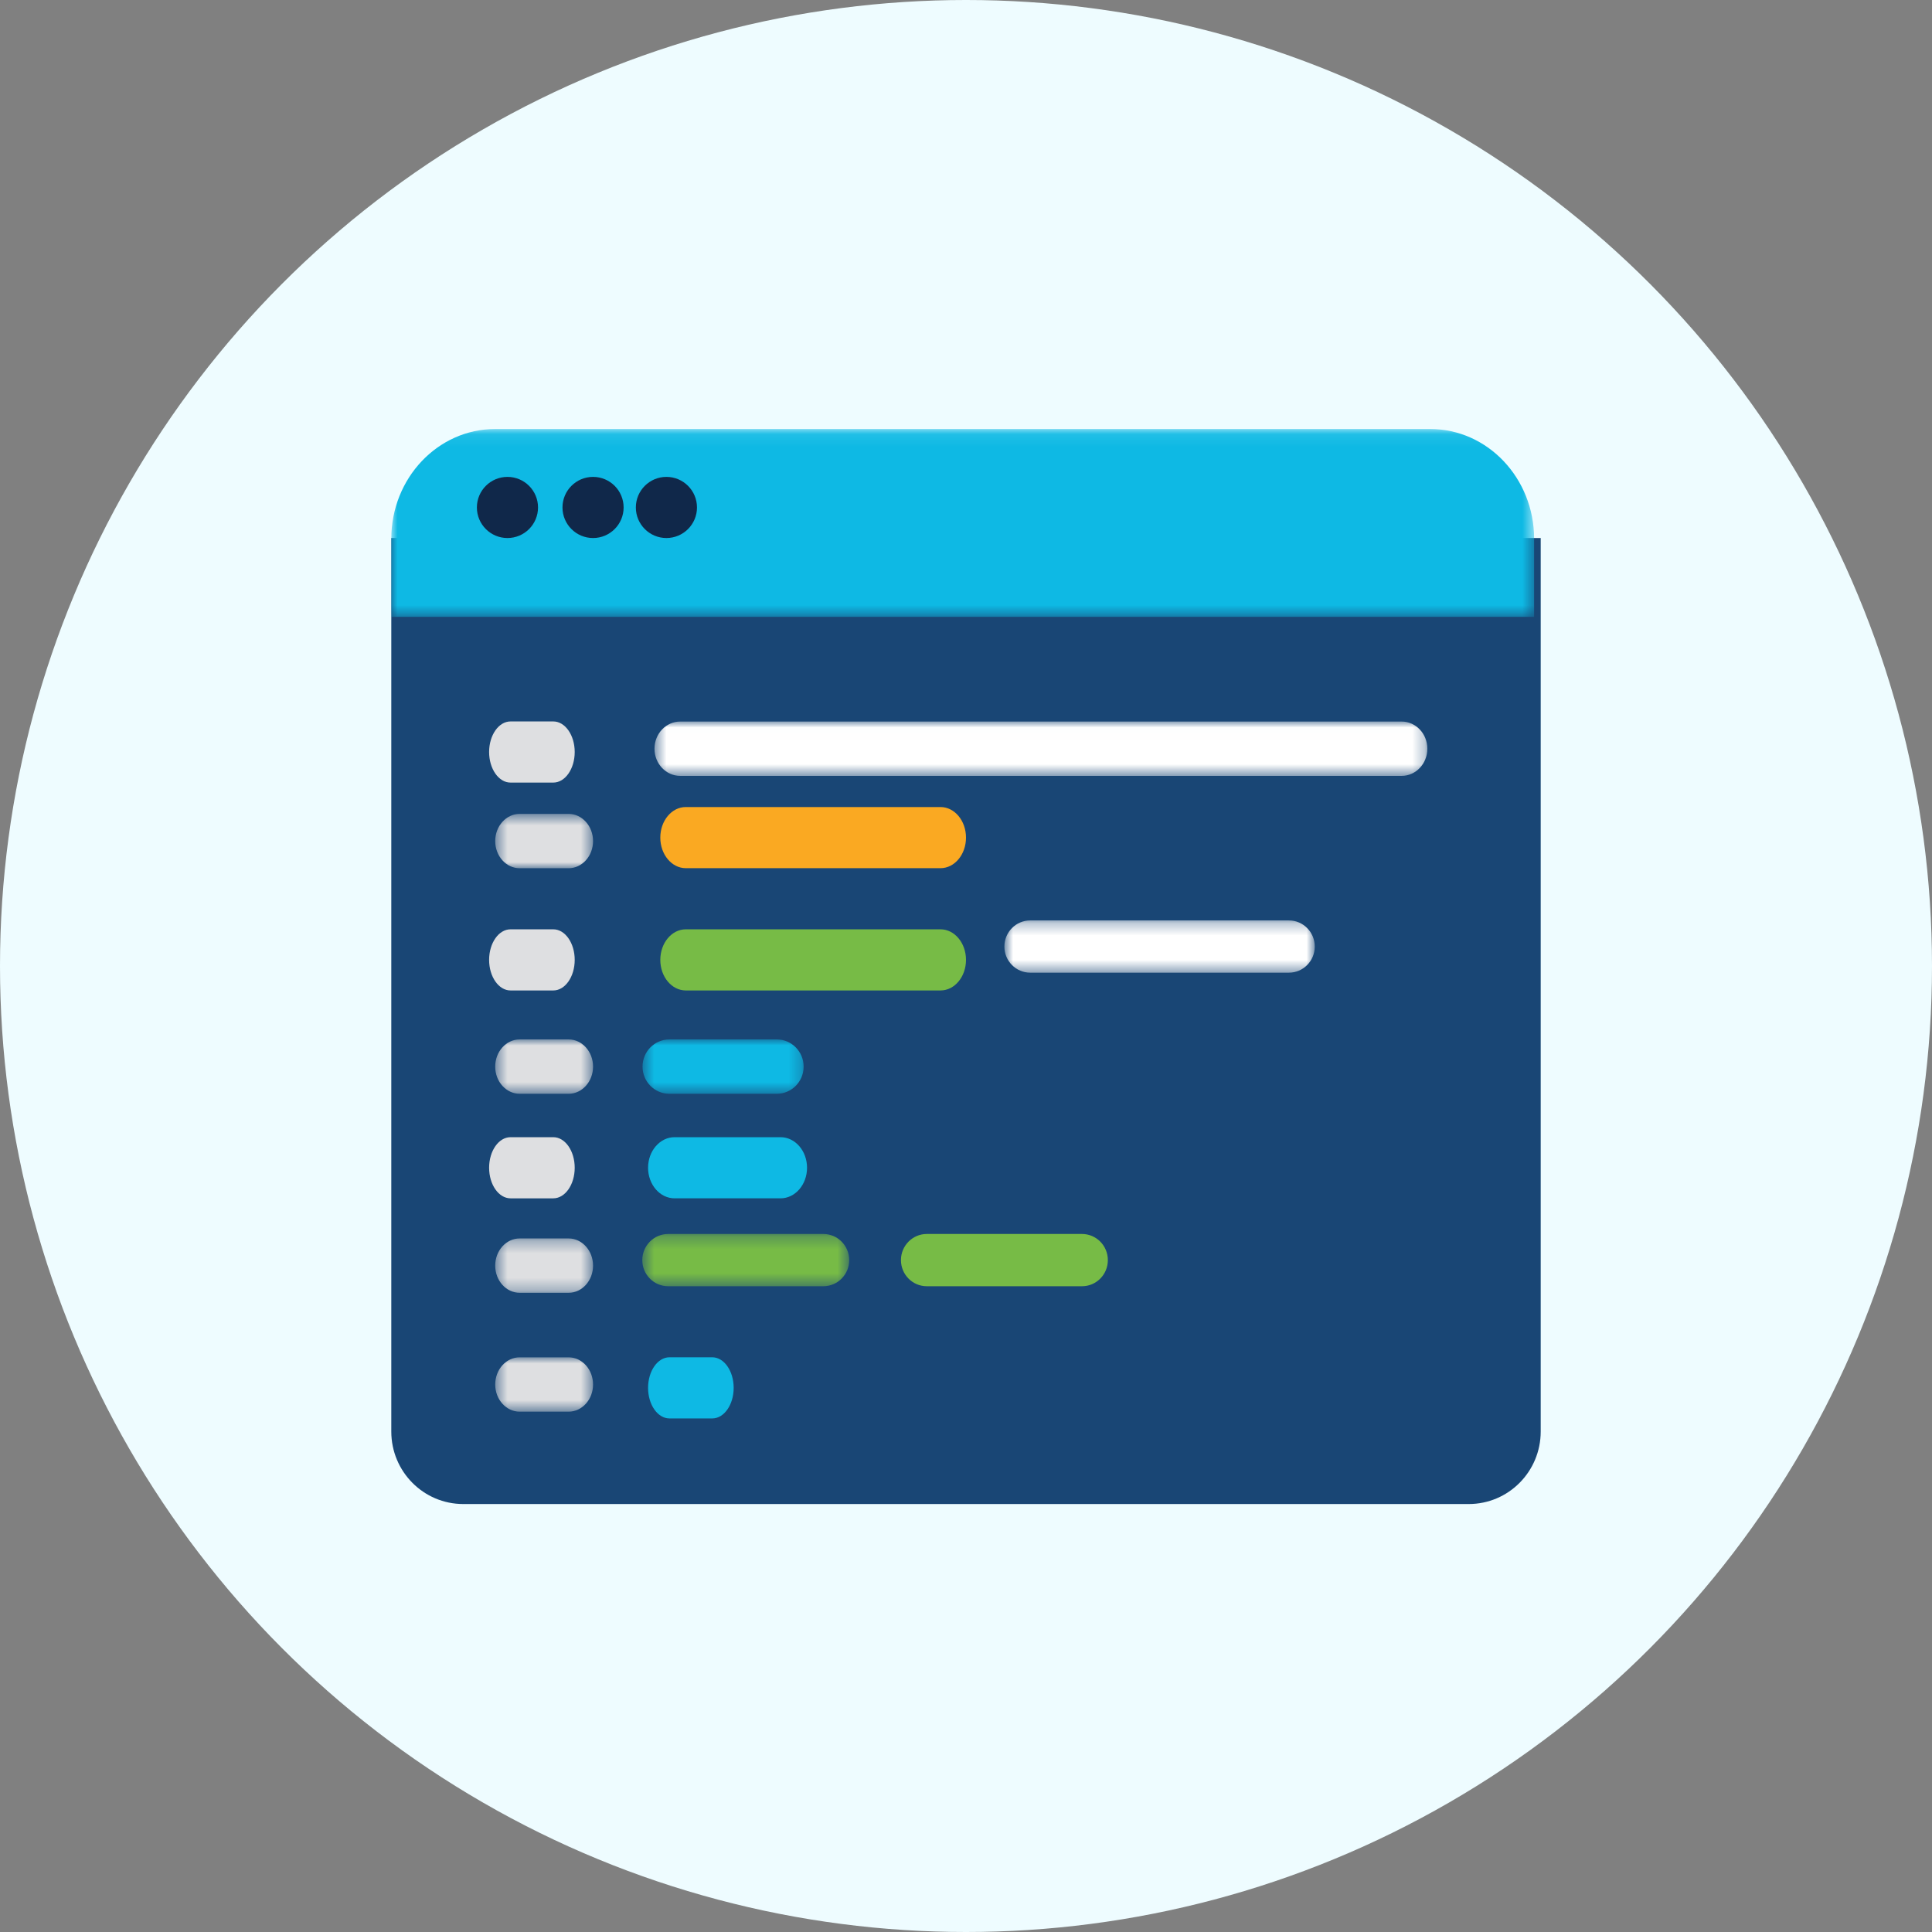 <svg xmlns="http://www.w3.org/2000/svg" xmlns:xlink="http://www.w3.org/1999/xlink" width="158" height="158" viewBox="0 0 158 158">
    <rect x="0" y="0" width="158" height="158" fill="#808080" stroke="none"/>
    <defs>
        <path id="6hagqxz28a" d="M0 0.085L93.461 0.085 93.461 15.447 0 15.447z"/>
        <path id="3umpkb2hhc" d="M0.525 0.012L63.728 0.012 63.728 4.452 0.525 4.452z"/>
        <path id="hnougqpaxe" d="M0.547 0.005L13.722 0.005 13.722 4.45 0.547 4.45z"/>
        <path id="arsj6u8c6g" d="M0.499 0.003L8.499 0.003 8.499 4.444 0.499 4.444z"/>
        <path id="ret450q7zi" d="M0.499 0.281L8.499 0.281 8.499 4.725 0.499 4.725z"/>
        <path id="j0xxkhgeyk" d="M0.499 0.005L8.499 0.005 8.499 4.45 0.499 4.45z"/>
        <path id="emvn2xykgm" d="M0.499 0.562L8.499 0.562 8.499 5.003 0.499 5.003z"/>
        <path id="sdve09rvto" d="M0.527 0.27L17.448 0.27 17.448 4.544 0.527 4.544z"/>
        <path id="yvqngg7diq" d="M0.788 0.276L26.17 0.276 26.17 4.546 0.788 4.546z"/>
    </defs>
    <g fill="none" fill-rule="evenodd">
        <g>
            <g transform="translate(-455 -1130) translate(455 1130)">
                <circle cx="79" cy="79" r="79" fill="#EEFCFF"/>
                <g>
                    <path fill="#194675" d="M0 9h94v73.07c0 3.275-2.634 5.93-5.883 5.93H5.883C2.633 88 0 85.345 0 82.07V9z" transform="translate(32 35)"/>
                    <g transform="translate(32 35)">
                        <mask id="o46s4g9f2b" fill="#fff">
                            <use xlink:href="#6hagqxz28a"/>
                        </mask>
                        <path fill="#0EB9E4" d="M8.497.085h76.467c4.692 0 8.497 4.021 8.497 8.982v6.38H0v-6.38C0 4.107 3.804.085 8.497.085" mask="url(#o46s4g9f2b)"/>
                    </g>
                    <g transform="translate(32 35) translate(21 24)">
                        <mask id="6ggcpi2jbd" fill="#fff">
                            <use xlink:href="#3umpkb2hhc"/>
                        </mask>
                        <path fill="#FFF" d="M2.632.008h58.99c1.164 0 2.107.995 2.107 2.222 0 1.227-.943 2.222-2.106 2.222H2.632C1.468 4.452.525 3.457.525 2.23c0-1.227.943-2.222 2.107-2.222" mask="url(#6ggcpi2jbd)"/>
                    </g>
                    <path fill="#FAA922" d="M24.084 31h20.832C46.067 31 47 32.12 47 33.5s-.933 2.5-2.084 2.5H24.084C22.933 36 22 34.88 22 33.5s.933-2.5 2.084-2.5" transform="translate(32 35)"/>
                    <path fill="#77BB46" d="M24.084 41h20.832C46.067 41 47 42.12 47 43.5s-.933 2.5-2.084 2.5H24.084C22.933 46 22 44.88 22 43.5s.933-2.5 2.084-2.5" transform="translate(32 35)"/>
                    <path fill="#0EB9E4" d="M23.167 58h8.667C33.03 58 34 59.12 34 60.5s-.97 2.5-2.166 2.5h-8.667C21.97 63 21 61.88 21 60.5s.97-2.5 2.167-2.5" transform="translate(32 35)"/>
                    <g transform="translate(32 35) translate(20 50)">
                        <mask id="j1p8od5vof" fill="#fff">
                            <use xlink:href="#hnougqpaxe"/>
                        </mask>
                        <path fill="#0EB9E4" d="M2.743.005h8.784c1.212 0 2.195.995 2.195 2.223 0 1.227-.983 2.222-2.195 2.222H2.743C1.53 4.45.547 3.455.547 2.228.547 1 1.53.005 2.743.005" mask="url(#j1p8od5vof)"/>
                    </g>
                    <g transform="translate(32 35) translate(8 76)">
                        <mask id="z26azvywhh" fill="#fff">
                            <use xlink:href="#arsj6u8c6g"/>
                        </mask>
                        <path fill="#DEDFE1" d="M2.5.003h4c1.103 0 2 .995 2 2.223 0 1.226-.897 2.221-2 2.221h-4c-1.105 0-2.001-.995-2.001-2.221 0-1.228.896-2.223 2-2.223" mask="url(#z26azvywhh)"/>
                    </g>
                    <g transform="translate(32 35) translate(8 66)">
                        <mask id="m7qy581afj" fill="#fff">
                            <use xlink:href="#ret450q7zi"/>
                        </mask>
                        <path fill="#DEDFE1" d="M2.5.281h4c1.103 0 2 .995 2 2.222 0 1.227-.897 2.222-2 2.222h-4C1.394 4.725.498 3.73.498 2.504c0-1.228.896-2.223 2-2.223" mask="url(#m7qy581afj)"/>
                    </g>
                    <g transform="translate(32 35) translate(8 50)">
                        <mask id="atif877hfl" fill="#fff">
                            <use xlink:href="#j0xxkhgeyk"/>
                        </mask>
                        <path fill="#DEDFE1" d="M2.5.005h4c1.103 0 2 .995 2 2.223 0 1.227-.897 2.222-2 2.222h-4C1.394 4.45.498 3.455.498 2.228c0-1.228.896-2.223 2-2.223" mask="url(#atif877hfl)"/>
                    </g>
                    <path fill="#DEDFE1" d="M9.75 58h3.5c.966 0 1.75 1.12 1.75 2.5s-.784 2.5-1.75 2.5h-3.5C8.784 63 8 61.88 8 60.5S8.784 58 9.75 58M9.75 41h3.5c.966 0 1.75 1.12 1.75 2.5s-.784 2.5-1.75 2.5h-3.5C8.784 46 8 44.88 8 43.5S8.784 41 9.75 41" transform="translate(32 35)"/>
                    <g transform="translate(32 35) translate(8 31)">
                        <mask id="63qk7j11on" fill="#fff">
                            <use xlink:href="#emvn2xykgm"/>
                        </mask>
                        <path fill="#DEDFE1" d="M2.5.561h4c1.103 0 2 .995 2 2.223 0 1.227-.897 2.221-2 2.221h-4c-1.105 0-2.001-.994-2.001-2.221 0-1.228.896-2.223 2-2.223" mask="url(#63qk7j11on)"/>
                    </g>
                    <path fill="#DEDFE1" d="M9.75 24h3.5c.966 0 1.75 1.12 1.75 2.5s-.784 2.5-1.75 2.5h-3.5C8.784 29 8 27.88 8 26.5S8.784 24 9.75 24" transform="translate(32 35)"/>
                    <path fill="#0EB9E4" d="M22.75 76h3.5c.966 0 1.75 1.12 1.75 2.5s-.784 2.5-1.75 2.5h-3.5c-.966 0-1.75-1.12-1.75-2.5s.784-2.5 1.75-2.5" transform="translate(32 35)"/>
                    <g>
                        <g transform="translate(32 35) translate(20 40) translate(0 25.645)">
                            <mask id="pq09u5d3gp" fill="#fff">
                                <use xlink:href="#sdve09rvto"/>
                            </mask>
                            <path fill="#77BB46" d="M2.642.27h12.691c1.168 0 2.115.957 2.115 2.138 0 1.18-.947 2.136-2.115 2.136H2.643c-1.17 0-2.116-.957-2.116-2.136 0-1.18.947-2.138 2.115-2.138" mask="url(#pq09u5d3gp)"/>
                        </g>
                        <path fill="#77BB46" d="M23.795 25.915h12.691c1.168 0 2.115.957 2.115 2.138 0 1.18-.947 2.136-2.115 2.136h-12.69c-1.17 0-2.116-.957-2.116-2.136 0-1.18.947-2.138 2.115-2.138" transform="translate(32 35) translate(20 40)"/>
                        <g transform="translate(32 35) translate(20 40) translate(29.351)">
                            <mask id="tga5da1war" fill="#fff">
                                <use xlink:href="#yvqngg7diq"/>
                            </mask>
                            <path fill="#FFF" d="M2.903.273h21.153c1.167 0 2.115.956 2.115 2.137 0 1.18-.948 2.136-2.115 2.136H2.903C1.735 4.546.788 3.59.788 2.41c0-1.18.947-2.137 2.115-2.137" mask="url(#tga5da1war)"/>
                        </g>
                    </g>
                    <path fill="#10284A" d="M9.5 4C10.88 4 12 5.119 12 6.5 12 7.88 10.88 9 9.5 9S7 7.88 7 6.5C7 5.12 8.12 4 9.5 4M16.5 4C17.88 4 19 5.119 19 6.5 19 7.88 17.88 9 16.5 9S14 7.88 14 6.5C14 5.12 15.12 4 16.5 4M22.5 4C23.88 4 25 5.119 25 6.5 25 7.88 23.88 9 22.5 9S20 7.88 20 6.5C20 5.12 21.12 4 22.5 4" transform="translate(32 35)"/>
                </g>
            </g>
        </g>
    </g>
</svg>
